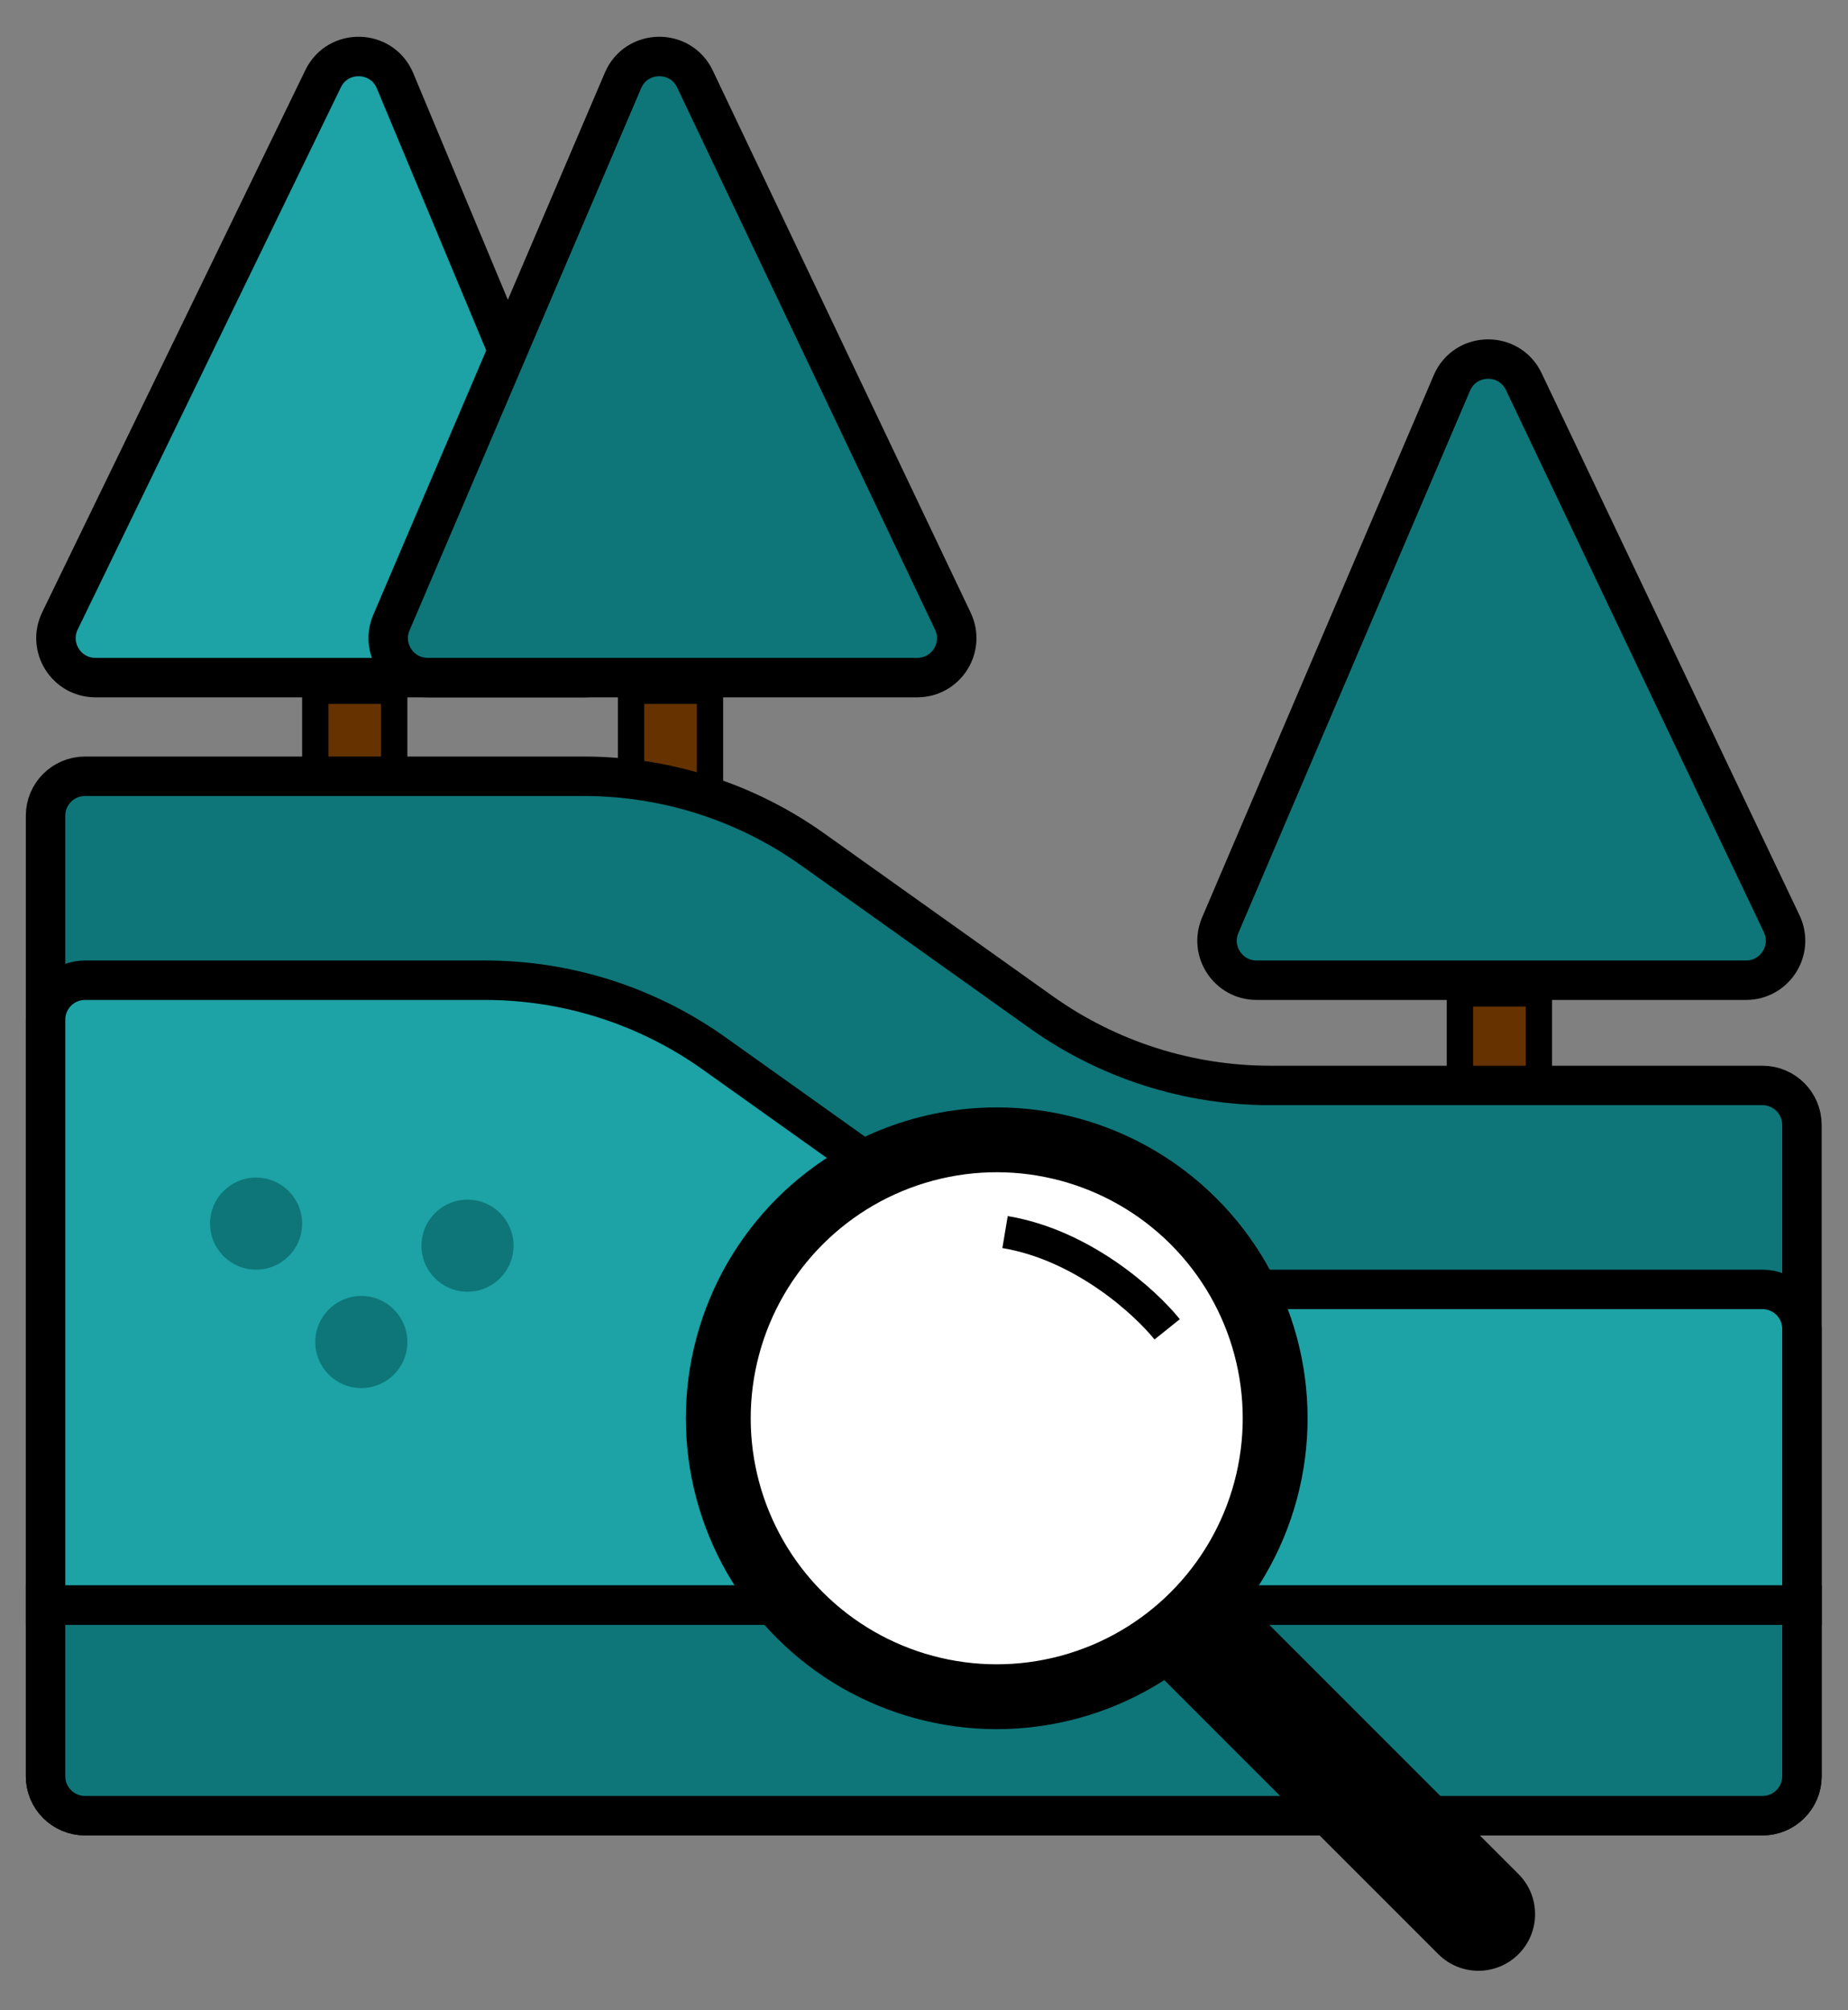 <svg width="57" height="62" viewBox="0 0 57 62" fill="none" xmlns="http://www.w3.org/2000/svg">
<rect x="0" y="0" width="57" height="62" fill="#808080" stroke="none"/>
<path d="M18.042 20.899H2.944C2.045 20.899 1.457 19.958 1.849 19.149L9.966 2.428C10.424 1.485 11.781 1.523 12.185 2.491L19.166 19.212C19.5 20.014 18.911 20.899 18.042 20.899Z" fill="#1DA2A5" stroke="black" stroke-width="1.217"/>
<path d="M28.291 20.899H13.193C12.319 20.899 11.73 20.006 12.073 19.203L19.216 2.481C19.628 1.517 20.985 1.49 21.435 2.436L29.39 19.158C29.775 19.966 29.186 20.899 28.291 20.899Z" fill="#0E7678" stroke="black" stroke-width="1.217"/>
<rect x="45.03" y="30.638" width="2.435" height="3.652" fill="#663300" stroke="black" stroke-width="0.812"/>
<rect x="19.464" y="21.305" width="2.435" height="3.652" fill="#663300" stroke="black" stroke-width="0.812"/>
<rect x="9.725" y="21.305" width="2.435" height="3.652" fill="#663300" stroke="black" stroke-width="0.812"/>
<path d="M53.855 30.232H38.757C37.884 30.232 37.294 29.339 37.637 28.536L44.781 11.814C45.193 10.85 46.549 10.823 47 11.77L54.955 28.491C55.339 29.299 54.75 30.232 53.855 30.232Z" fill="#0E7678" stroke="black" stroke-width="1.217"/>
<path d="M18.006 23.942H2.623C1.95 23.942 1.405 24.487 1.405 25.159V54.782C1.405 55.455 1.95 56 2.623 56H54.362C55.034 56 55.579 55.455 55.579 54.782V34.696C55.579 34.023 55.034 33.478 54.362 33.478H39.181C36.65 33.478 34.181 32.689 32.119 31.221L25.068 26.199C23.006 24.731 20.538 23.942 18.006 23.942Z" fill="#0E7678" stroke="black" stroke-width="1.217"/>
<path d="M14.963 30.232H2.623C1.95 30.232 1.405 30.777 1.405 31.449V49.507H55.579V40.986C55.579 40.313 55.034 39.768 54.362 39.768H36.138C33.606 39.768 31.138 38.979 29.076 37.511L22.025 32.489C19.963 31.021 17.494 30.232 14.963 30.232Z" fill="#1DA2A5" stroke="black" stroke-width="1.217"/>
<path d="M55.579 49.507H1.405V54.783C1.405 55.455 1.95 56 2.623 56H54.362C55.034 56 55.579 55.455 55.579 54.783V49.507Z" fill="#0E7678" stroke="black" stroke-width="1.217"/>
<circle cx="7.899" cy="37.739" r="1.42" fill="#0E7678"/>
<circle cx="11.145" cy="41.391" r="1.42" fill="#0E7678"/>
<circle cx="14.42" cy="38.42" r="1.42" fill="#0E7678"/>
<path d="M37.93 48.895L46.836 57.801C47.519 58.483 47.519 59.59 46.836 60.272C46.154 60.954 45.047 60.954 44.365 60.272L35.459 51.366L37.93 48.895Z" fill="black"/>
<circle cx="30.743" cy="43.743" r="8.588" transform="rotate(15 30.743 43.743)" fill="white" stroke="black" stroke-width="2"/>
<path d="M36 41C35.333 40.167 33.4 38.4 31 38" stroke="black"/>
</svg>
